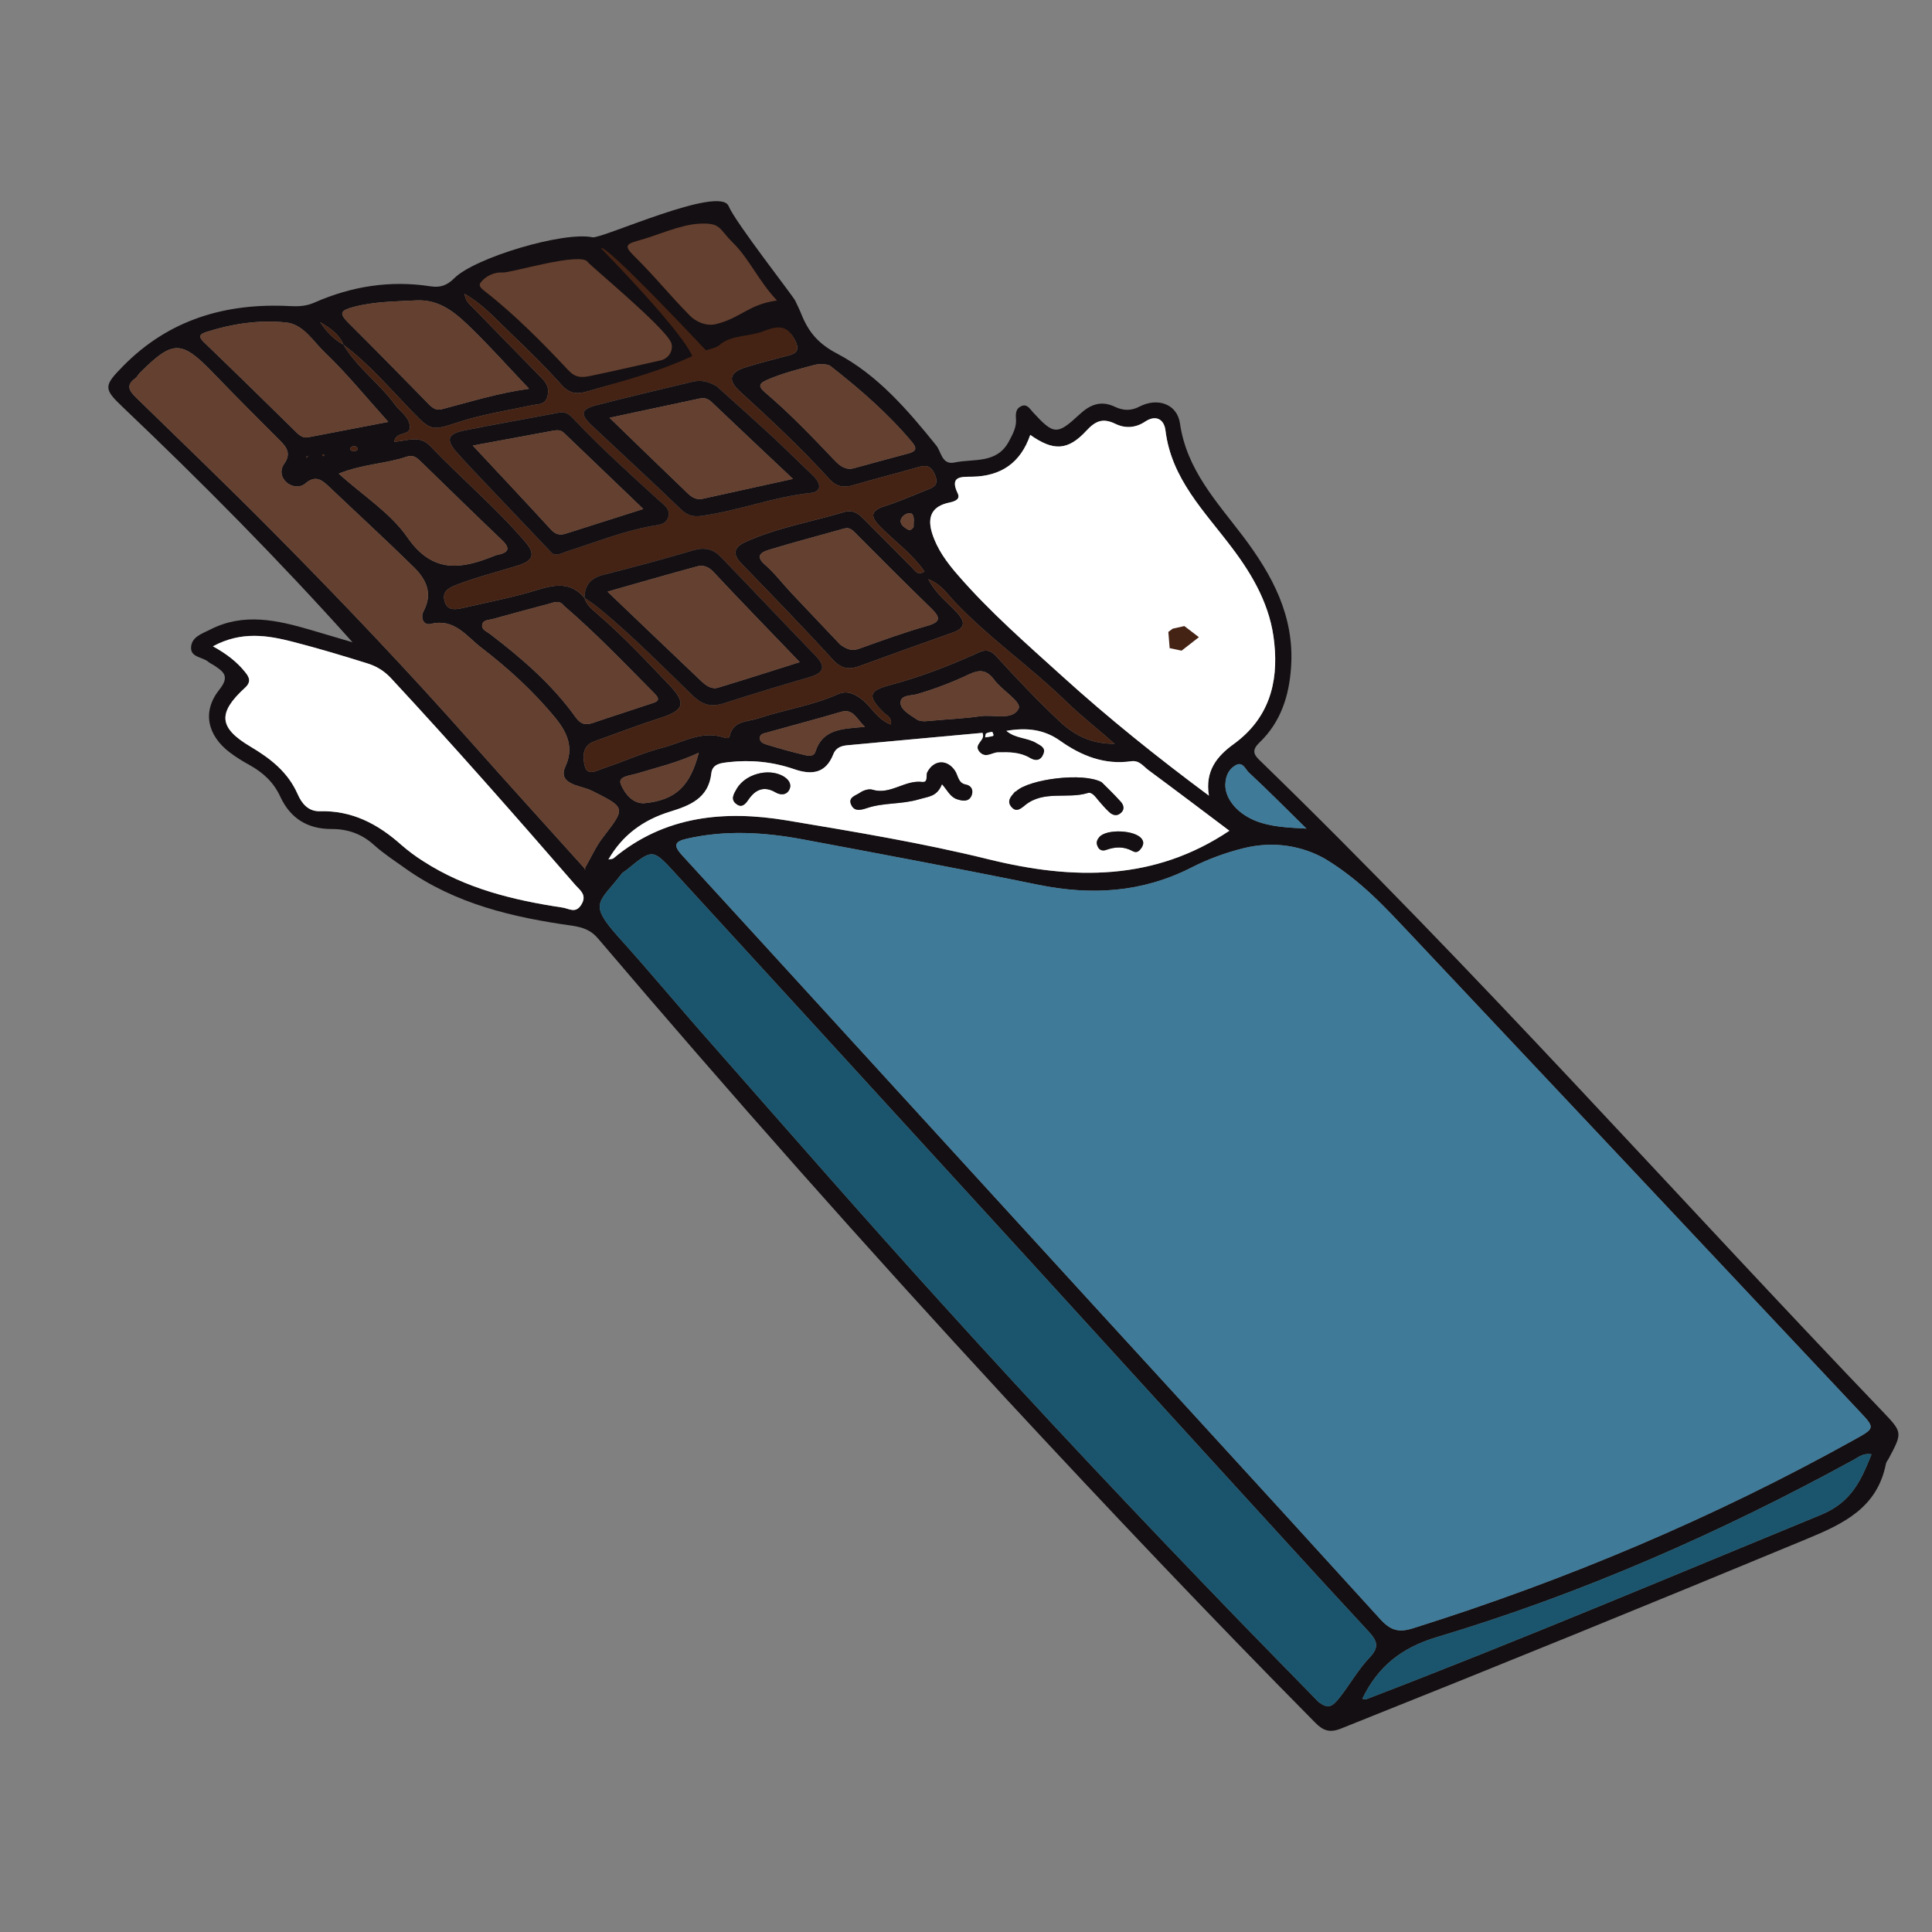 <?xml version="1.0" encoding="utf-8"?>
<!-- Generator: Adobe Illustrator 16.0.0, SVG Export Plug-In . SVG Version: 6.00 Build 0)  -->
<!DOCTYPE svg PUBLIC "-//W3C//DTD SVG 1.1//EN" "http://www.w3.org/Graphics/SVG/1.1/DTD/svg11.dtd">
<svg version="1.1" id="Ebene_1" xmlns="http://www.w3.org/2000/svg" xmlns:xlink="http://www.w3.org/1999/xlink" x="0px" y="0px"
	 width="300px" height="300px" viewBox="0 0 300 300" enable-background="new 0 0 300 300" xml:space="preserve">
<rect x="0" y="0" width="300" height="300" fill="#808080" stroke="none"/>
<g>
	<path fill="#140F12" d="M54.743,99.735C43.303,86.954,31.359,74.91,19.06,63.209c-3.01-2.854-2.974-3.281,0.051-6.359
		c7.141-7.263,15.97-9.832,25.887-9.32c1.354,0.072,2.553,0.018,3.844-0.552c5.739-2.529,11.752-3.481,17.978-2.522
		c1.563,0.238,2.589-0.126,3.735-1.266c3.181-3.178,16.946-7.29,21.459-6.342c1.369,0.283,19.78-8.153,21.128-4.842
		c1.031,2.513,10.024,13.989,10.346,14.696c0.321,0.694,0.67,1.378,0.947,2.086c1.096,2.728,2.587,4.564,5.541,6.115
		c6.262,3.289,10.953,8.738,15.413,14.281c0.785,0.979,0.842,3.056,2.853,2.629c2.956-0.618,6.533,0.25,8.414-3.259
		c0.587-1.109,1.203-2.195,1.109-3.49c-0.07-0.828-0.032-1.605,0.786-1.981c0.902-0.424,1.324,0.352,1.832,0.918
		c3.278,3.568,3.777,3.565,7.271,0.327c1.571-1.451,3.247-2.218,5.469-1.162c1.162,0.557,2.424,0.71,3.813-0.029
		c2.812-1.452,5.857-0.417,6.291,2.625c1.04,7.199,5.729,12.155,9.816,17.55c4.542,6.03,7.977,12.396,7.432,20.28
		c-0.292,4.454-1.599,8.526-4.872,11.677c-1.139,1.095-1.047,1.753-0.12,2.674c33.547,32.539,64.559,67.528,96.86,101.246
		c3.107,3.258,3.086,3.262,0.894,7.366c-0.139,0.218-0.336,0.472-0.396,0.763c-1.355,6.843-6.595,9.297-12.372,11.687
		c-24.05,9.978-48.139,19.792-72.306,29.432c-1.746,0.675-2.748,0.279-3.991-0.998c-16.278-16.465-32.207-33.267-47.962-50.258
		c-21.616-23.384-42.728-47.213-63.343-71.446c-1.136-1.352-2.404-1.725-3.924-1.98c-9.262-1.29-18.262-3.383-26.059-8.948
		c-1.637-1.166-3.326-2.265-4.811-3.6c-1.895-1.735-4.117-2.483-6.546-2.478c-3.792,0.017-6.438-1.665-8-5.016
		c-1.008-2.208-2.632-3.715-4.695-4.872c-1.093-0.6-2.169-1.255-3.155-2.008c-3.503-2.66-4.31-6.377-1.605-9.758
		c1.567-1.965,0.752-2.72-0.725-3.684c-0.324-0.229-0.693-0.365-0.98-0.611c-0.894-0.778-2.75-0.675-2.697-2.227
		c0.054-1.653,1.712-2.157,2.957-2.785c5.192-2.667,10.405-1.474,15.604,0.042C50.4,98.44,52.567,99.097,54.743,99.735z
		 M90.734,134.801c0.055,0.1,0.097,0.232,0.152,0.322c-0.019-0.091-0.029-0.252-0.047-0.343c0.92-1.591,1.67-3.309,2.779-4.747
		c3.546-4.61,3.609-4.582-1.707-7.241c-0.854-0.408-1.813-0.597-2.709-0.924c-1.334-0.524-2.127-1.305-1.4-2.865
		c1.323-2.843,0.314-5.201-1.497-7.439c-3.415-4.177-7.396-7.81-11.644-11.057c-2.183-1.677-4.092-4.529-7.735-3.63
		c-1.187,0.305-1.681-0.982-1.143-1.987c1.459-2.72,0.394-4.922-1.465-6.759c-4.293-4.223-8.734-8.289-13.102-12.444
		c-1.136-1.082-2.146-2.027-3.804-0.612c-0.792,0.688-2.105,0.577-2.946-0.201c-0.85-0.771-1.024-1.895-0.319-2.886
		c1.127-1.584,0.331-2.603-0.794-3.708c-3.397-3.377-6.777-6.777-10.104-10.226c-5.063-5.271-6.335-5.317-11.507-0.187
		c-0.27,0.271-0.44,0.659-0.743,0.884c-1.489,1.073-0.938,1.941,0.128,2.98c7.138,6.955,14.325,13.855,21.337,20.932
		c10.521,10.623,20.834,21.459,30.765,32.667C79.019,121.859,84.896,128.312,90.734,134.801z M53.332,53.523
		c-0.696-1.69-2.14-2.62-3.625-3.5C50.663,51.451,51.799,52.69,53.332,53.523c2.108,3.582,5.581,5.978,7.987,9.296
		c0.825,1.142,2.318,1.93,2.321,3.519c0.011,1.402-2.184,0.58-2.423,2.25c1.92-0.058,3.874-1.13,5.567,0.643
		c4.829,5.044,10.192,9.566,14.752,14.879c1.617,1.891,1.325,2.946-1.071,3.693c-3.109,0.973-6.27,1.763-9.339,2.924
		c-1.482,0.556-2.567,1.111-2.056,2.731c0.492,1.539,1.912,1.147,3.101,0.883c3.715-0.874,7.483-1.573,11.124-2.698
		c2.809-0.866,5.323-1.372,7.465,1.217l-0.004-0.007c0.313,1.066,1.155,1.738,1.933,2.412c4.004,3.434,7.612,7.284,11.233,11.093
		c2.701,2.841,2.3,3.937-1.313,5.104c-3.46,1.109-6.858,2.423-10.288,3.639c-1.967,0.686-1.83,2.507-1.522,3.828
		c0.407,1.684,1.926,0.681,2.904,0.374c3.089-1.018,6.078-2.405,9.219-3.219c3.083-0.8,6.064-2.7,9.478-1.565
		c0.379,0.107,0.798,0.236,0.919-0.284c0.563-2.375,2.731-2.127,4.374-2.668c4.091-1.378,8.421-1.987,12.404-3.764
		c1.259-0.568,2.384-0.218,3.666,0.741c1.55,1.167,2.467,3.21,4.598,3.957c0.106-1.227-0.7-1.401-1.146-1.858
		c-2.552-2.553-2.367-3.383,1.036-4.28c4.446-1.188,8.742-2.817,12.944-4.695c1.056-0.479,2.143-1.209,3.381,0.11
		c3.28,3.567,6.609,7.121,10.164,10.424c2.127,1.938,4.677,3.322,8.342,3.294c-2.793-2.436-5.278-4.389-7.546-6.587
		c-5.576-5.424-12.034-9.881-17.381-15.555c-1.08-1.129-1.984-2.625-4.003-3.416c1.262,2.422,3.097,3.676,4.532,5.281
		c1.254,1.403,1.136,2.334-0.675,2.983c-4.881,1.726-9.745,3.479-14.597,5.246c-1.604,0.574-2.781,0.4-4.076-1.002
		c-4.65-5.087-9.462-10.033-14.26-14.992c-1.478-1.53-0.959-2.559,0.688-3.305c4.939-2.221,10.278-3.132,15.43-4.667
		c1.19-0.344,2.071,0.243,2.831,1.012c2.582,2.566,5.145,5.155,7.7,7.752c0.431,0.436,0.735,1.14,1.843,0.507
		c-1.936-2.768-4.584-4.651-6.821-6.904c-1.413-1.417-1.844-2.466,0.579-3.233c2.185-0.699,4.295-1.613,6.42-2.471
		c1.092-0.43,2.161-0.732,1.422-2.454c-0.637-1.455-1.395-1.499-2.687-1.126c-3.336,0.973-6.7,1.802-10.023,2.782
		c-1.462,0.427-2.624,0.209-3.633-0.918c-4.391-4.818-9.136-9.269-13.944-13.657c-1.934-1.767-1.6-2.967,0.961-3.762
		c2.124-0.646,4.264-1.211,6.41-1.763c1.349-0.344,2.015-0.761,1.216-2.374c-1.095-2.208-3.076-2.675-4.823-0.578
		c-1.835,2.211-3.918,2.984-6.589,2.131c-0.759-0.241-1.302-0.023-1.907,0.271c-5.993,2.97-12.551,4.186-18.901,6.069
		c-1.615,0.484-2.804,0.411-4.076-1.016c-2.542-2.86-5.292-5.539-8.064-8.182c-2.119-2.014-4.073-4.281-6.973-5.94
		c0.189,1.232,0.766,1.59,1.233,2.065c3.623,3.693,7.204,7.424,10.834,11.109c0.822,0.835,1.116,1.672,0.788,2.823
		c-0.366,1.262-1.379,1.095-2.295,1.29c-3.744,0.803-7.573,1.376-11.2,2.545c-4.479,1.438-4.443,1.611-7.673-1.746
		C60.44,60.198,57.257,56.477,53.332,53.523z M205.76,133.362c-3.498-1.983-7.931-2.825-12.656-1.654
		c-2.82,0.699-5.548,1.703-8.093,2.998c-7.651,3.903-15.537,4.365-23.835,2.673c-12.138-2.481-24.297-4.751-36.473-7.034
		c-5.992-1.117-12.009-1.493-18.042-0.117c-1.825,0.421-2.216,0.969-0.77,2.554c16.476,17.977,32.891,35.999,49.349,53.978
		c19.666,21.541,39.423,43.01,59.039,64.61c1.61,1.786,2.875,2.177,5.119,1.472c23.817-7.491,46.731-17.152,68.587-29.314
		c3.188-1.773,3.205-1.779,0.678-4.45c-23.14-24.618-46.278-49.235-69.439-73.803C215.277,141.104,211.433,136.801,205.76,133.362z
		 M204.771,264.309c1.436,1.031,2.05,0.871,3.401-0.914c1.519-1.974,2.781-4.206,4.467-5.979c1.534-1.596,1.282-2.552-0.087-4.041
		c-8.17-8.797-16.229-17.697-24.315-26.534c-12.718-13.938-25.426-27.921-38.205-41.878c-15.064-16.502-30.166-32.987-45.265-49.468
		c-3.424-3.735-3.446-3.712-7.516-0.383c-0.222,0.174-0.521,0.321-0.688,0.521c-3.46,4.545-5.308,4.5-0.63,9.755
		c4.936,5.452,9.638,11.158,14.531,16.664c11.919,13.545,23.781,27.151,35.907,40.504c14.984,16.566,30.33,32.838,45.868,48.911
		C196.453,255.817,200.683,260.117,204.771,264.309z M187.717,123.548c-0.621-3.852,1.25-6.131,3.874-8.025
		c5.373-3.919,6.953-9.373,6.278-15.687c-0.551-5.633-3.238-10.379-6.573-14.783c-4.216-5.614-9.402-10.664-10.322-18.21
		c-0.195-1.672-1.436-2.517-3.172-1.364c-1.5,1.005-3.144,1.062-4.627,0.326c-1.964-0.942-3.083-0.425-4.484,1.083
		c-2.879,3.122-5.146,3.168-8.713,0.644c-1.485,4.315-4.506,6.422-9.04,6.493c-1.591,0.027-3.544-0.16-2.229,2.577
		c0.452,0.914-0.401,1.246-1.263,1.429c-2.631,0.543-3.519,2.093-2.725,4.719c0.784,2.524,2.327,4.614,4.045,6.574
		c4.939,5.701,10.626,10.648,16.211,15.708C172.119,111.507,179.661,117.563,187.717,123.548z M33.063,100.357
		c2.157,1.195,3.719,2.418,4.983,3.98c0.648,0.799,1.022,1.518,0.004,2.448c-4.292,3.928-4.097,6.223,0.861,9.161
		c3.109,1.847,5.812,3.954,7.322,7.398c0.621,1.406,1.61,2.665,3.438,2.624c4.997-0.143,9.023,1.993,12.64,5.224
		c1.076,0.934,2.238,1.805,3.443,2.559c6.574,4.239,13.973,6.031,21.588,7.173c1.006,0.143,2.054,1.016,2.957-0.503
		c0.883-1.472-0.268-2.215-0.909-2.945c-9.426-10.866-18.923-21.666-28.71-32.206c-1.038-1.104-2.246-1.833-3.591-2.245
		c-3.83-1.199-7.676-2.355-11.554-3.353C41.533,98.64,37.486,97.976,33.063,100.357z M94.473,133.467
		c0.291-0.095,0.623-0.036,0.819-0.216c7.923-6.597,17.209-7.458,26.858-5.86c10.518,1.763,21.077,3.501,31.392,6.05
		c13.148,3.231,25.696,3.38,37.355-4.443c-4.005-3.011-8.279-6.247-12.54-9.395c-0.809-0.586-1.415-1.582-2.72-1.398
		c-4.113,0.597-7.729-0.841-11.034-3.187c-2.527-1.79-5.23-2.062-8.335-1.532c1.465,1.236,3.262,1.024,4.673,1.898
		c0.676,0.394,1.479,0.707,1.09,1.697c-0.402,1.027-1.21,1.153-2.088,0.623c-1.57-0.938-3.255-0.924-5.009-0.882
		c-0.938,0.032-1.934,1.02-2.888-0.135c-0.935-1.18,1.064-1.71,0.51-2.891c-6.929,0.647-13.897,1.263-20.841,1.915
		c-0.984,0.077-1.889,0.325-2.313,1.398c-1.171,3.002-3.366,3.271-6.099,2.322c-3.305-1.139-6.713-1.481-10.17-1.087
		c-1.075,0.131-2.508,0.216-2.675,1.724c-0.431,3.907-3.358,5.025-6.45,5.976C99.884,127.322,96.648,129.672,94.473,133.467z
		 M211.542,263.789c0.365,0.066,0.491,0.114,0.539,0.094c23.762-9.104,47.173-19.002,70.678-28.668
		c4.745-1.952,6.216-5.334,7.85-9.385c-1.24-0.242-1.995,0.409-2.786,0.851c-20.703,11.322-42.205,20.799-64.79,27.554
		C217.675,255.847,213.953,258.757,211.542,263.789z M130.484,100.102c1.434,1.045,2.185,0.896,3.083,0.571
		c3.419-1.233,6.857-2.477,10.36-3.475c2.167-0.614,2.152-1.287,0.688-2.719c-3.916-3.808-7.775-7.66-11.615-11.535
		c-0.57-0.565-1-1.133-1.942-0.867c-3.888,1.105-7.801,2.121-11.667,3.301c-1.137,0.351-2.212,0.932-0.583,2.331
		c1.51,1.311,2.729,2.955,4.122,4.423C125.612,94.988,128.329,97.817,130.484,100.102z M60.296,65.511
		c-3.639-4.036-6.537-7.622-9.852-10.771c-1.819-1.731-3.316-4.382-6.012-4.666c-4.213-0.44-8.42,0.198-12.49,1.511
		c-1.049,0.34-1.099,0.767-0.254,1.574c4.691,4.504,9.328,9.059,13.971,13.615c0.629,0.628,1.204,1.307,2.189,1.128
		C51.783,67.154,55.713,66.396,60.296,65.511z M82.152,60.366c-3.192-3.368-5.877-6.363-8.739-9.176
		c-2.443-2.396-4.962-4.762-8.835-4.545c-3.25,0.18-6.482,0.167-9.687,1.023c-2.005,0.535-2.301,0.955-0.802,2.447
		c4.201,4.181,8.354,8.413,12.5,12.657c0.583,0.592,1.14,0.989,2.004,0.772C72.941,62.422,77.221,61.048,82.152,60.366z
		 M87.588,94.08c-0.772-1.002-1.633-0.513-2.437-0.297c-2.884,0.76-5.754,1.539-8.625,2.336c-0.613,0.174-1.511,0.099-1.649,0.889
		c-0.138,0.778,0.687,1.04,1.212,1.438c4.95,3.78,9.653,7.839,13.304,12.938c0.776,1.084,1.512,1.25,2.656,0.874
		c3.001-1.03,6.012-1.971,9.013-2.988c0.693-0.22,1.698-0.438,0.657-1.498C97.081,103.083,92.53,98.314,87.588,94.08z
		 M52.602,73.549c3.767,3.413,8.015,6.075,10.639,9.868c3.999,5.785,8.489,4.941,13.659,2.841c0.088-0.047,0.181-0.062,0.278-0.086
		c1.64-0.324,2.257-0.895,0.746-2.327c-4.214-4.02-8.372-8.085-12.543-12.143c-0.638-0.63-1.209-1.137-2.235-0.786
		C59.886,72.032,56.344,72.039,52.602,73.549z M128.867,56.77c-0.458-0.211-1.499-0.353-2.545-0.067
		c-2.398,0.647-4.815,1.262-7.127,2.245c-1.687,0.713-1.273,1.227-0.228,2.129c3.79,3.232,7.223,6.826,10.648,10.428
		c0.837,0.866,1.72,1.55,3.023,1.19c2.787-0.767,5.565-1.53,8.344-2.264c1.084-0.287,1.565-0.671,0.669-1.744
		C138.006,64.336,133.793,60.618,128.867,56.77z M102.243,55.299c-1.507-2.598-3.125-3.753-5.833-3.191
		c-2.638,0.555-4.959-0.146-6.284-2.77c-0.298-0.594-0.687-0.876-1.33-0.862c-3.828,0.108-5.994-1.927-7.202-5.39
		c-0.642-1.836-2.218,0.095-3.443,0.034c-1.288-0.055-2.359,0.342-3.125,1.474c-0.373,0.553,0.002-0.103,0.457,0.266
		c4.495,3.583,8.479,7.7,12.303,11.963c1.132,1.26,2.359,1.59,3.838,1.228C95.06,57.208,98.482,56.282,102.243,55.299z
		 M142.146,111.574c0.591,0.497,1.417,0.455,2.308,0.356c2.557-0.251,5.155-0.333,7.7-0.711c2.105-0.328,5.082,0.737,6.022-1.203
		c0.485-1.041-2.62-2.829-3.821-4.487c-1.191-1.604-2.33-1.54-3.875-0.822c-2.593,1.233-5.27,2.256-8.032,3.067
		c-0.929,0.286-2.528,0.094-2.61,1.252C139.759,110.072,141.021,110.847,142.146,111.574z M202.866,128.665
		c-2.985-2.922-5.902-5.892-8.979-8.74c-0.497-0.474-0.913-1.728-2.021-1.099c-0.954,0.557-1.46,1.45-1.57,2.604
		c-0.286,2.273,1.545,4.717,4.535,5.976C197.311,128.423,200.029,128.511,202.866,128.665z M134.3,112.872
		c-1.38-1.356-1.829-2.911-3.779-2.315c-3.774,1.116-7.595,2.11-11.402,3.184c-0.442,0.122-1.036,0.189-1.125,0.733
		c-0.119,0.743,0.567,1.002,1.065,1.149c1.926,0.595,3.859,1.128,5.806,1.598c0.614,0.162,1.497,0.317,1.756-0.506
		C127.745,113.193,130.741,113.169,134.3,112.872z M108.507,116.891c-3.419,1.579-6.6,2.308-9.721,3.257
		c-0.973,0.29-2.904,0.405-2.383,1.624c0.559,1.386,1.866,3.146,3.78,2.94C104.934,124.198,107.158,122.084,108.507,116.891z
		 M141.866,81.835c-0.037-0.571,0.183-1.499-0.198-1.971c-0.332-0.417-1.287-0.048-1.642,0.523
		c-0.447,0.682,0.009,1.225,0.584,1.615C140.967,82.228,141.372,82.588,141.866,81.835z M55.163,69.274
		c-0.163,0.033-0.47-0.002-0.625,0.143c-0.239,0.196-0.175,0.526,0.141,0.611c0.225,0.06,0.558,0.037,0.738-0.099
		C55.707,69.705,55.501,69.49,55.163,69.274z M154.084,113.634c-0.328,0.063-0.66,0.089-0.945,0.249
		c-0.133,0.077-0.119,0.41-0.168,0.621c0.35-0.051,0.709-0.094,1.055-0.175C154.47,114.229,154.197,113.973,154.084,113.634z
		 M50.349,70.616c-0.088-0.02-0.177-0.066-0.256-0.05c-0.031,0.001-0.039,0.129-0.058,0.209c0.086,0.019,0.175,0.056,0.259,0.049
		C50.32,70.821,50.333,70.686,50.349,70.616z M47.567,71.114c0.129-0.114,0.214-0.196,0.293-0.276
		c-0.069-0.018-0.14-0.034-0.216-0.052C47.622,70.876,47.604,70.959,47.567,71.114z"/>
	<path fill="#3F7A99" d="M205.76,133.362c5.673,3.439,9.52,7.743,13.464,11.914c23.164,24.568,46.3,49.184,69.439,73.802
		c2.527,2.672,2.511,2.678-0.676,4.451c-21.857,12.161-44.771,21.822-68.589,29.313c-2.244,0.705-3.509,0.314-5.118-1.472
		c-19.618-21.601-39.374-43.071-59.038-64.61c-16.46-17.978-32.875-36-49.35-53.978c-1.447-1.583-1.056-2.131,0.77-2.553
		c6.032-1.378,12.05-1.001,18.041,0.116c12.176,2.282,24.335,4.552,36.473,7.033c8.298,1.692,16.182,1.23,23.835-2.672
		c2.545-1.294,5.272-2.299,8.093-2.999C197.829,130.537,202.262,131.377,205.76,133.362z"/>
	<path fill="#1B556D" d="M204.771,264.309c-4.089-4.191-8.315-8.49-12.532-12.839c-15.538-16.074-30.884-32.344-45.869-48.911
		c-12.126-13.354-23.988-26.961-35.908-40.503c-4.893-5.507-9.596-11.213-14.53-16.665c-4.678-5.254-2.83-5.21,0.63-9.757
		c0.167-0.198,0.466-0.347,0.688-0.521c4.069-3.326,4.092-3.352,7.517,0.385c15.1,16.481,30.2,32.967,45.265,49.468
		c12.779,13.957,25.487,27.94,38.205,41.878c8.088,8.837,16.146,17.736,24.315,26.534c1.367,1.489,1.621,2.445,0.088,4.042
		c-1.687,1.771-2.949,4.002-4.468,5.976C206.82,265.18,206.207,265.34,204.771,264.309z"/>
	<path fill="#FFFFFF" d="M187.717,123.548c-8.056-5.986-15.598-12.041-22.743-18.517c-5.586-5.059-11.272-10.006-16.211-15.708
		c-1.719-1.958-3.26-4.05-4.045-6.575c-0.794-2.625,0.094-4.176,2.725-4.718c0.862-0.184,1.716-0.517,1.264-1.429
		c-1.315-2.739,0.638-2.551,2.229-2.577c4.533-0.071,7.554-2.18,9.039-6.495c3.57,2.526,5.835,2.479,8.713-0.645
		c1.404-1.506,2.522-2.024,4.485-1.082c1.483,0.736,3.129,0.679,4.629-0.327c1.735-1.152,2.975-0.308,3.173,1.364
		c0.917,7.547,6.104,12.597,10.318,18.21c3.336,4.405,6.024,9.151,6.576,14.784c0.674,6.314-0.908,11.769-6.277,15.687
		C188.967,117.417,187.096,119.696,187.717,123.548z"/>
	<path fill="#442315" d="M90.761,92.859c-2.141-2.59-4.655-2.084-7.465-1.217c-3.64,1.125-7.408,1.823-11.124,2.697
		c-1.188,0.266-2.609,0.657-3.102-0.883c-0.512-1.621,0.574-2.176,2.056-2.73c3.07-1.161,6.231-1.952,9.339-2.924
		c2.396-0.749,2.688-1.802,1.071-3.694c-4.56-5.312-9.923-9.834-14.752-14.879c-1.693-1.772-3.646-0.7-5.567-0.642
		c0.239-1.67,2.433-0.848,2.423-2.25c-0.002-1.587-1.497-2.376-2.321-3.52c-2.405-3.317-5.879-5.714-7.987-9.296
		c3.924,2.955,7.108,6.676,10.49,10.189c3.229,3.356,3.193,3.185,7.672,1.746c3.628-1.17,7.457-1.742,11.201-2.545
		c0.914-0.195,1.929-0.027,2.294-1.29c0.329-1.149,0.035-1.988-0.788-2.821c-3.63-3.685-7.211-7.417-10.833-11.11
		c-0.467-0.475-1.045-0.833-1.234-2.065c2.9,1.659,4.854,3.927,6.973,5.94c2.771,2.642,5.522,5.322,8.065,8.182
		c1.271,1.427,2.459,1.5,4.075,1.016c6.35-1.884,11.57-3.134,17.57-6.102c0.601-0.296,2.325-0.555,2.905-1.085
		c1.788-1.615,4.515-1.233,6.877-2.168c2.53-1.005,3.772-0.746,4.869,1.46c0.799,1.615,0.133,2.03-1.216,2.375
		c-2.145,0.553-4.287,1.117-6.411,1.763c-2.56,0.796-2.894,1.995-0.96,3.763c4.808,4.387,9.552,8.836,13.943,13.656
		c1.009,1.126,2.172,1.345,3.632,0.918c3.325-0.979,6.688-1.809,10.023-2.782c1.291-0.373,2.049-0.329,2.688,1.126
		c0.739,1.721-0.33,2.024-1.421,2.453c-2.128,0.857-4.237,1.772-6.421,2.471c-2.423,0.768-1.992,1.816-0.579,3.235
		c2.237,2.251,4.885,4.134,6.822,6.902c-1.108,0.633-1.412-0.072-1.843-0.507c-2.554-2.598-5.116-5.186-7.701-7.752
		c-0.761-0.771-1.639-1.356-2.83-1.012c-5.152,1.535-10.492,2.447-15.429,4.667c-1.647,0.745-2.167,1.773-0.69,3.305
		c4.8,4.96,9.613,9.906,14.263,14.992c1.295,1.4,2.47,1.577,4.074,1.004c4.851-1.768,9.717-3.521,14.598-5.247
		c1.812-0.649,1.927-1.58,0.674-2.984c-1.437-1.602-3.269-2.857-4.53-5.28c2.019,0.792,2.923,2.288,4,3.415
		c5.35,5.675,11.809,10.134,17.384,15.557c2.266,2.196,4.75,4.149,7.544,6.586c-3.666,0.029-6.216-1.354-8.341-3.293
		c-3.556-3.304-6.884-6.857-10.164-10.424c-1.24-1.319-2.325-0.59-3.381-0.111c-4.201,1.881-8.5,3.508-12.944,4.698
		c-3.401,0.898-3.586,1.726-1.034,4.278c0.445,0.459,1.249,0.63,1.144,1.857c-2.13-0.747-3.048-2.788-4.595-3.958
		c-1.283-0.956-2.408-1.311-3.667-0.737c-3.984,1.776-8.314,2.386-12.404,3.761c-1.644,0.54-3.81,0.293-4.375,2.667
		c-0.122,0.522-0.54,0.393-0.918,0.289c-3.415-1.134-6.395,0.763-9.479,1.562c-3.142,0.815-6.129,2.204-9.219,3.22
		c-0.976,0.309-2.498,1.311-2.906-0.37c-0.308-1.324-0.444-3.146,1.522-3.833c3.431-1.215,6.828-2.526,10.289-3.637
		c3.612-1.167,4.014-2.264,1.312-5.105c-3.621-3.808-7.229-7.658-11.233-11.091c-0.778-0.675-1.62-1.346-1.933-2.411
		c0.897,0.543,1.729,1.164,2.556,1.838c5.022,4.153,9.572,8.802,14.25,13.313c1.575,1.519,2.939,1.81,4.879,1.182
		c4.372-1.405,8.793-2.749,13.211-4.026c2.24-0.662,2.674-1.594,0.949-3.373c-4.932-5.089-9.787-10.255-14.712-15.349
		c-1.15-1.182-2.516-1.498-4.215-0.987c-4.617,1.353-9.261,2.625-13.92,3.789C91.756,89.742,90.767,90.825,90.761,92.859z
		 M111.3,59.991c-1.505-0.888-2.638-0.977-3.792-0.706c-4.94,1.186-9.891,2.345-14.816,3.619c-2.515,0.655-2.664,1.394-0.778,3.173
		c4.591,4.33,9.245,8.584,13.785,12.976c1.021,0.981,1.903,1.243,3.292,1.046c5.709-0.81,11.108-2.941,16.871-3.557
		c1.86-0.204,1.578-1.55,0.387-2.682c-2.083-1.973-4.103-4.004-6.205-5.95C117.039,65.125,113.971,62.4,111.3,59.991z
		 M85.732,85.916c0.782,0.479,1.611-0.093,2.526-0.379c4.277-1.359,8.456-3.043,12.906-3.85c0.994-0.19,2.264-0.153,2.611-1.442
		c0.344-1.276-0.808-1.939-1.519-2.584c-4.519-4.124-9.066-8.228-13.271-12.686c-0.653-0.698-1.224-1.086-2.222-0.898
		c-4.892,0.944-9.803,1.781-14.687,2.772c-2.608,0.531-2.879,1.442-1.102,3.443c1.777,2.012,3.655,3.937,5.505,5.886
		C79.507,79.367,82.548,82.557,85.732,85.916z"/>
	<path fill="#644030" d="M90.733,134.801c-5.838-6.489-11.715-12.94-17.504-19.471c-9.93-11.208-20.244-22.043-30.765-32.666
		c-7.01-7.079-14.198-13.979-21.337-20.933c-1.065-1.038-1.617-1.906-0.127-2.98c0.301-0.224,0.473-0.612,0.743-0.883
		c5.171-5.131,6.444-5.084,11.506,0.187c3.329,3.449,6.708,6.847,10.105,10.225c1.125,1.106,1.919,2.124,0.793,3.708
		c-0.706,0.991-0.53,2.114,0.318,2.887c0.842,0.776,2.155,0.887,2.947,0.201c1.656-1.417,2.668-0.471,3.803,0.611
		c4.369,4.155,8.809,8.222,13.103,12.444c1.858,1.837,2.924,4.039,1.464,6.761c-0.538,1.004-0.044,2.29,1.143,1.986
		c3.645-0.9,5.553,1.954,7.735,3.629c4.247,3.248,8.229,6.881,11.644,11.057c1.811,2.239,2.82,4.596,1.497,7.438
		c-0.725,1.562,0.066,2.341,1.402,2.864c0.894,0.329,1.855,0.516,2.708,0.926c5.316,2.659,5.253,2.63,1.707,7.24
		c-1.109,1.438-1.861,3.156-2.778,4.747L90.733,134.801z"/>
	<path fill="#FFFFFF" d="M33.063,100.357c4.421-2.381,8.47-1.718,12.472-0.684c3.879,0.997,7.725,2.153,11.555,3.353
		c1.345,0.412,2.554,1.142,3.592,2.245c9.785,10.54,19.283,21.34,28.708,32.207c0.641,0.73,1.792,1.472,0.91,2.945
		c-0.902,1.52-1.95,0.646-2.956,0.503c-7.614-1.143-15.013-2.935-21.588-7.174c-1.205-0.752-2.367-1.624-3.442-2.558
		c-3.618-3.231-7.645-5.367-12.641-5.223c-1.828,0.04-2.817-1.218-3.438-2.625c-1.511-3.445-4.214-5.551-7.323-7.398
		c-4.958-2.938-5.154-5.233-0.861-9.16c1.019-0.93,0.644-1.65-0.004-2.449C36.784,102.775,35.22,101.553,33.063,100.357z"/>
	<path fill="#FFFFFF" d="M94.473,133.467c2.175-3.795,5.411-6.146,9.535-7.423c3.09-0.951,6.02-2.068,6.45-5.976
		c0.167-1.508,1.6-1.592,2.675-1.724c3.457-0.394,6.865-0.052,10.17,1.087c2.733,0.95,4.929,0.68,6.099-2.322
		c0.425-1.073,1.329-1.321,2.314-1.398c6.943-0.652,13.912-1.268,20.841-1.915c0.555,1.183-1.443,1.711-0.51,2.892
		c0.955,1.153,1.951,0.167,2.889,0.134c1.753-0.042,3.437-0.057,5.009,0.882c0.878,0.531,1.686,0.404,2.086-0.623
		c0.39-0.99-0.414-1.303-1.089-1.697c-1.412-0.873-3.206-0.661-4.674-1.898c3.105-0.531,5.808-0.259,8.336,1.531
		c3.305,2.346,6.921,3.786,11.035,3.188c1.304-0.183,1.909,0.813,2.72,1.398c4.262,3.148,8.536,6.383,12.538,9.395
		c-11.658,7.824-24.207,7.673-37.354,4.442c-10.314-2.548-20.875-4.288-31.392-6.05c-9.647-1.598-18.934-0.736-26.858,5.86
		C95.095,133.431,94.764,133.372,94.473,133.467z M146.271,121.767c0.864,0.973,1.26,1.995,2.362,2.346
		c0.869,0.278,1.786,0.415,2.219-0.548c0.311-0.743,0.111-1.552-0.916-1.749c-1.178-0.229-1.15-1.418-1.665-2.166
		c-1.217-1.789-3.26-1.677-4.271,0.237c-0.28,0.513,0.203,1.653-0.822,1.532c-2.706-0.336-4.942,2.065-7.724,1.201
		c-0.549-0.169-1.405,0.107-1.899,0.458c-0.614,0.443-1.876,0.695-1.412,1.817c0.449,1.082,1.34,0.962,2.408,0.607
		c2.619-0.91,5.446-0.567,8.181-1.394C144.259,123.661,145.499,123.701,146.271,121.767z M171.071,121.465
		c-2.873-1.586-11.258-0.481-13.272,1.395c-0.086,0.049-0.201,0.082-0.238,0.145c-0.571,0.663-1.26,1.367-0.545,2.248
		c0.739,0.933,1.45,0.37,2.161-0.223c2.893-2.356,6.541-0.918,9.729-1.89c0.689-0.231,1.26,0.694,1.751,1.259
		c0.503,0.585,1.02,1.181,1.574,1.694c0.514,0.483,1.174,0.7,1.775,0.173c0.683-0.538,0.486-1.262,0.038-1.758
		C172.97,123.298,171.801,122.198,171.071,121.465z M114.427,122.425c-0.468,0.832-1.101,1.751,0.003,2.484
		c0.807,0.559,1.352-0.087,1.82-0.784c1.052-1.528,2.406-2.124,4.165-1.091c0.864,0.512,1.798,0.4,2.183-0.489
		c0.373-0.854-0.197-1.594-1.065-2.069C119.263,119.258,115.784,120.192,114.427,122.425z M177.29,131.601
		c0.237-0.413,0.362-0.838,0.021-1.308c-0.95-1.424-5.524-1.626-6.625-0.296c-0.337,0.405-0.497,0.838-0.29,1.318
		c0.219,0.644,0.736,0.886,1.347,0.665c1.43-0.515,2.784-0.57,4.152,0.191C176.575,132.537,176.956,132.092,177.29,131.601z"/>
	<path fill="#1B556D" d="M211.542,263.789c2.409-5.033,6.133-7.942,11.49-9.553c22.585-6.757,44.087-16.233,64.792-27.554
		c0.789-0.44,1.544-1.095,2.785-0.85c-1.635,4.049-3.104,7.431-7.849,9.382c-23.505,9.668-46.917,19.565-70.678,28.67
		C212.033,263.903,211.909,263.855,211.542,263.789z"/>
	<path fill="#644030" d="M130.484,100.102c-2.155-2.283-4.871-5.113-7.554-7.968c-1.393-1.47-2.611-3.114-4.121-4.424
		c-1.631-1.4-0.555-1.981,0.583-2.331c3.866-1.18,7.778-2.197,11.667-3.302c0.942-0.266,1.372,0.302,1.942,0.867
		c3.84,3.875,7.699,7.727,11.614,11.535c1.464,1.432,1.479,2.105-0.688,2.72c-3.502,0.999-6.939,2.241-10.36,3.475
		C132.669,100.997,131.917,101.146,130.484,100.102z"/>
	<path fill="#644030" d="M60.296,65.511c-4.583,0.885-8.513,1.644-12.449,2.393c-0.985,0.179-1.56-0.501-2.189-1.129
		c-4.642-4.555-9.277-9.109-13.97-13.615c-0.846-0.808-0.794-1.235,0.254-1.574c4.069-1.313,8.278-1.951,12.491-1.511
		c2.697,0.282,4.194,2.935,6.011,4.666C53.76,57.889,56.657,61.475,60.296,65.511z"/>
	<path fill="#644030" d="M82.152,60.366c-4.932,0.682-9.211,2.056-13.56,3.178c-0.864,0.217-1.422-0.18-2.004-0.772
		c-4.146-4.243-8.299-8.476-12.5-12.657c-1.499-1.491-1.203-1.912,0.803-2.446c3.204-0.855,6.436-0.842,9.687-1.022
		c3.872-0.217,6.392,2.148,8.835,4.544C76.275,54.003,78.96,56.999,82.152,60.366z"/>
	<path fill="#644030" d="M120.656,46.662c-4.448,0.613-5.506,2.653-9.426,3.655c-1.583,0.401-3.221-0.397-4.098-1.293
		c-3.73-3.817-5.038-5.667-8.824-9.432c-1.351-1.342-1.083-1.719,0.718-2.205c2.894-0.771,6.562-2.49,9.489-2.648
		c3.483-0.196,3.072,0.767,5.27,2.923C116.361,40.191,117.784,43.632,120.656,46.662z"/>
	<path fill="#644030" d="M87.588,94.08c4.942,4.235,9.492,9.003,14.131,13.691c1.042,1.058,0.036,1.277-0.656,1.498
		c-3.002,1.017-6.012,1.957-9.013,2.988c-1.145,0.375-1.88,0.21-2.657-0.875c-3.651-5.098-8.353-9.157-13.304-12.938
		c-0.524-0.398-1.351-0.661-1.212-1.438c0.141-0.791,1.038-0.716,1.649-0.89c2.87-0.797,5.739-1.575,8.625-2.335
		C85.955,93.567,86.815,93.077,87.588,94.08z"/>
	<path fill="#644030" d="M52.602,73.549c3.742-1.51,7.284-1.515,10.545-2.633c1.026-0.351,1.598,0.157,2.235,0.786
		c4.172,4.057,8.329,8.124,12.543,12.143c1.511,1.432,0.894,2.003-0.747,2.327c-0.097,0.025-0.19,0.04-0.278,0.086
		c-5.171,2.1-9.661,2.944-13.66-2.84C60.616,79.624,56.368,76.961,52.602,73.549z"/>
	<path fill="#644030" d="M128.867,56.77c4.927,3.849,9.141,7.566,12.783,11.916c0.897,1.072,0.416,1.458-0.667,1.744
		c-2.781,0.734-5.558,1.498-8.345,2.264c-1.302,0.36-2.187-0.325-3.023-1.191c-3.426-3.602-6.859-7.195-10.648-10.428
		c-1.045-0.9-1.459-1.416,0.228-2.128c2.312-0.983,4.729-1.598,7.128-2.244C127.367,56.417,128.408,56.559,128.867,56.77z"/>
	<path fill="#644030" d="M102.183,56.051c-3.705,0.828-7.064,1.61-10.447,2.312c-1.458,0.302-2.37,0.324-3.528-0.916
		c-3.921-4.189-8.307-8.62-12.869-12.178c-0.464-0.366-1.095-0.822-0.743-1.332c0.723-1.06,2.195-1.722,3.472-1.624
		c1.213,0.09,12.171-3.258,13.204-1.623c0.332,0.524,11.9,10.066,12.941,12.501C104.568,54.047,104.187,55.761,102.183,56.051z"/>
	<path fill="#644030" d="M142.146,111.574c-1.125-0.726-2.387-1.501-2.307-2.547c0.08-1.157,1.68-0.967,2.608-1.251
		c2.763-0.813,5.438-1.836,8.032-3.068c1.544-0.718,2.681-0.781,3.875,0.822c1.201,1.66,4.308,3.445,3.819,4.487
		c-0.938,1.943-3.914,0.876-6.02,1.204c-2.545,0.377-5.143,0.459-7.702,0.71C143.563,112.029,142.736,112.071,142.146,111.574z"/>
	<path fill="#3F7A99" d="M202.866,128.665c-2.837-0.153-5.557-0.243-8.036-1.26c-2.992-1.258-4.821-3.702-4.535-5.976
		c0.11-1.154,0.616-2.046,1.57-2.604c1.108-0.629,1.524,0.625,2.021,1.099C196.964,122.773,199.881,125.743,202.866,128.665z"/>
	<path fill="#644030" d="M134.3,112.872c-3.559,0.297-6.554,0.322-7.682,3.845c-0.258,0.822-1.142,0.667-1.756,0.506
		c-1.947-0.473-3.881-1.003-5.806-1.6c-0.496-0.146-1.184-0.406-1.064-1.148c0.089-0.545,0.683-0.61,1.125-0.733
		c3.808-1.073,7.628-2.066,11.403-3.184C132.472,109.961,132.92,111.515,134.3,112.872z"/>
	<path fill="#644030" d="M108.507,116.891c-1.349,5.193-3.574,7.307-8.324,7.821c-1.913,0.207-3.221-1.554-3.78-2.938
		c-0.521-1.22,1.411-1.334,2.384-1.626C101.907,119.199,105.088,118.47,108.507,116.891z"/>
	<path fill="#644030" d="M141.866,81.835c-0.494,0.753-0.899,0.392-1.255,0.167c-0.576-0.39-1.032-0.932-0.584-1.615
		c0.354-0.572,1.309-0.941,1.642-0.523C142.048,80.336,141.829,81.264,141.866,81.835z"/>
	<path fill="#442315" d="M53.332,53.523c-1.533-0.833-2.669-2.071-3.625-3.5C51.192,50.903,52.636,51.833,53.332,53.523z"/>
	<path fill="#442315" d="M55.163,69.274c0.339,0.216,0.543,0.432,0.253,0.655c-0.18,0.135-0.513,0.158-0.738,0.098
		c-0.316-0.084-0.38-0.414-0.142-0.611C54.693,69.271,54.999,69.308,55.163,69.274z"/>
	<path fill="#FFFFFF" d="M154.084,113.634c0.113,0.339,0.386,0.595-0.057,0.695c-0.346,0.081-0.705,0.124-1.055,0.175
		c0.049-0.211,0.035-0.544,0.168-0.621C153.424,113.723,153.756,113.697,154.084,113.634z"/>
	<path fill="#442315" d="M50.349,70.616c-0.017,0.069-0.029,0.206-0.055,0.209c-0.084,0.006-0.173-0.03-0.26-0.05
		c0.019-0.08,0.028-0.208,0.058-0.209C50.173,70.55,50.261,70.595,50.349,70.616z"/>
	<path fill="#442315" d="M47.567,71.114c0.036-0.155,0.057-0.237,0.078-0.327c0.076,0.017,0.146,0.034,0.216,0.051
		C47.781,70.917,47.697,71,47.567,71.114z"/>
	<path fill="#644030" d="M90.839,134.78c0.018,0.09,0.028,0.252,0.047,0.343c-0.055-0.09-0.097-0.223-0.153-0.322L90.839,134.78z"/>
	<path fill="#140F12" d="M90.761,92.859c0.007-2.035,0.996-3.118,2.993-3.619c4.659-1.164,9.302-2.438,13.921-3.79
		c1.699-0.51,3.065-0.193,4.215,0.988c4.925,5.094,9.78,10.26,14.712,15.35c1.724,1.779,1.292,2.709-0.949,3.372
		c-4.417,1.277-8.839,2.62-13.211,4.027c-1.938,0.627-3.303,0.335-4.88-1.182c-4.678-4.51-9.227-9.162-14.249-13.312
		c-0.826-0.677-1.659-1.295-2.556-1.841L90.761,92.859z M94.333,91.871c4.925,4.697,9.735,9.324,14.571,13.907
		c0.698,0.646,1.558,1.31,2.591,1.005c4.158-1.259,8.303-2.581,12.686-3.97c-4.641-4.844-9.064-9.364-13.379-13.989
		c-0.778-0.832-1.595-1.128-2.544-0.875C103.648,89.198,99.044,90.529,94.333,91.871z"/>
	<path fill="#140F12" d="M111.3,59.991c2.671,2.409,5.739,5.134,8.743,7.918c2.102,1.946,4.121,3.977,6.204,5.949
		c1.19,1.132,1.473,2.479-0.387,2.683c-5.763,0.617-11.162,2.748-16.87,3.558c-1.39,0.198-2.271-0.064-3.292-1.046
		c-4.54-4.392-9.194-8.646-13.785-12.976c-1.886-1.779-1.737-2.518,0.778-3.173c4.924-1.273,9.876-2.433,14.815-3.62
		C108.662,59.015,109.795,59.105,111.3,59.991z M123.121,74.361c-4.373-4.119-8.514-8.016-12.633-11.94
		c-0.539-0.517-1.112-0.693-1.824-0.543c-4.551,0.975-9.102,1.945-14.015,2.993c4.291,4.158,8.196,7.961,12.132,11.728
		c0.619,0.608,1.362,1.068,2.335,0.848C113.668,76.438,118.227,75.436,123.121,74.361z"/>
	<path fill="#140F12" d="M85.732,85.916c-3.185-3.36-6.225-6.549-9.25-9.736c-1.849-1.949-3.728-3.876-5.504-5.887
		c-1.778-2.001-1.508-2.912,1.102-3.442c4.884-0.993,9.795-1.829,14.687-2.773c0.998-0.189,1.567,0.2,2.222,0.897
		c4.204,4.458,8.752,8.562,13.271,12.686c0.711,0.644,1.863,1.308,1.519,2.584c-0.348,1.289-1.618,1.252-2.611,1.441
		c-4.451,0.809-8.63,2.49-12.907,3.851C87.343,85.823,86.514,86.396,85.732,85.916z M73.414,69.186
		c4.336,4.647,8.265,8.817,12.139,13.045c0.7,0.762,1.379,0.92,2.292,0.632c3.905-1.245,7.817-2.479,12.044-3.83
		c-4.261-4.079-8.289-7.949-12.32-11.813c-0.46-0.438-1.002-0.468-1.609-0.353C81.946,67.619,77.929,68.358,73.414,69.186z"/>
	<path fill="#140F12" d="M146.271,121.767c-0.771,1.934-2.011,1.894-3.539,2.341c-2.734,0.826-5.561,0.485-8.18,1.394
		c-1.067,0.354-1.959,0.473-2.408-0.608c-0.463-1.121,0.797-1.373,1.413-1.816c0.494-0.351,1.353-0.626,1.899-0.458
		c2.784,0.864,5.018-1.537,7.726-1.202c1.024,0.122,0.54-1.019,0.821-1.532c1.011-1.912,3.055-2.024,4.269-0.235
		c0.516,0.747,0.489,1.936,1.667,2.165c1.027,0.197,1.226,1.006,0.915,1.749c-0.434,0.965-1.352,0.828-2.218,0.55
		C147.53,123.761,147.135,122.74,146.271,121.767z"/>
	<path fill="#140F12" d="M171.071,121.465c0.73,0.734,1.898,1.833,2.973,3.042c0.446,0.498,0.645,1.221-0.038,1.758
		c-0.603,0.527-1.264,0.31-1.776-0.172c-0.554-0.513-1.07-1.109-1.574-1.695c-0.492-0.564-1.061-1.489-1.75-1.259
		c-3.188,0.973-6.836-0.468-9.729,1.89c-0.712,0.593-1.421,1.155-2.16,0.223c-0.715-0.881-0.026-1.584,0.544-2.249
		c0.037-0.064,0.152-0.096,0.238-0.145C159.813,120.983,168.198,119.878,171.071,121.465z"/>
	<path fill="#140F12" d="M114.43,122.426c1.353-2.234,4.832-3.167,7.103-1.948c0.868,0.474,1.437,1.213,1.065,2.069
		c-0.386,0.888-1.32,1-2.183,0.489c-1.759-1.034-3.113-0.437-4.165,1.09c-0.468,0.696-1.013,1.343-1.82,0.783
		C113.326,124.177,113.958,123.257,114.43,122.426z"/>
	<path fill="#140F12" d="M177.289,131.603c-0.333,0.489-0.714,0.934-1.394,0.568c-1.368-0.761-2.723-0.706-4.153-0.191
		c-0.611,0.221-1.129-0.022-1.346-0.665c-0.209-0.481-0.047-0.913,0.29-1.319c1.101-1.331,5.675-1.127,6.625,0.296
		C177.652,130.763,177.527,131.188,177.289,131.603z"/>
	<path fill="#644030" d="M94.333,91.871c4.711-1.342,9.315-2.673,13.924-3.922c0.949-0.252,1.767,0.043,2.544,0.875
		c4.315,4.625,8.738,9.145,13.379,13.989c-4.383,1.389-8.529,2.71-12.686,3.97c-1.033,0.305-1.893-0.359-2.591-1.005
		C104.068,101.195,99.258,96.568,94.333,91.871z"/>
	<path fill="#644030" d="M123.121,74.361c-4.894,1.075-9.453,2.077-14.004,3.086c-0.974,0.221-1.715-0.24-2.334-0.847
		c-3.937-3.767-7.841-7.57-12.133-11.729c4.914-1.048,9.464-2.019,14.015-2.993c0.711-0.15,1.285,0.026,1.824,0.543
		C114.607,66.345,118.749,70.242,123.121,74.361z"/>
	<path fill="#644030" d="M73.414,69.186c4.515-0.827,8.534-1.565,12.547-2.318c0.607-0.116,1.148-0.083,1.609,0.353
		c4.031,3.864,8.059,7.733,12.32,11.813c-4.228,1.35-8.14,2.585-12.044,3.83c-0.915,0.288-1.592,0.129-2.292-0.632
		C81.678,78.002,77.748,73.833,73.414,69.186z"/>
	<path fill="#442315" d="M93.321,38.557c0,0,13.457,13.678,14.328,17.174c0.872,3.495,3.067-0.165,3.067-0.165
		S93.807,37.471,93.321,38.557z"/>
</g>
<polygon fill="#442315" points="181.42,98.123 181.625,100.644 183.479,101.034 186.162,98.941 183.907,97.214 182.095,97.62 "/>
</svg>
